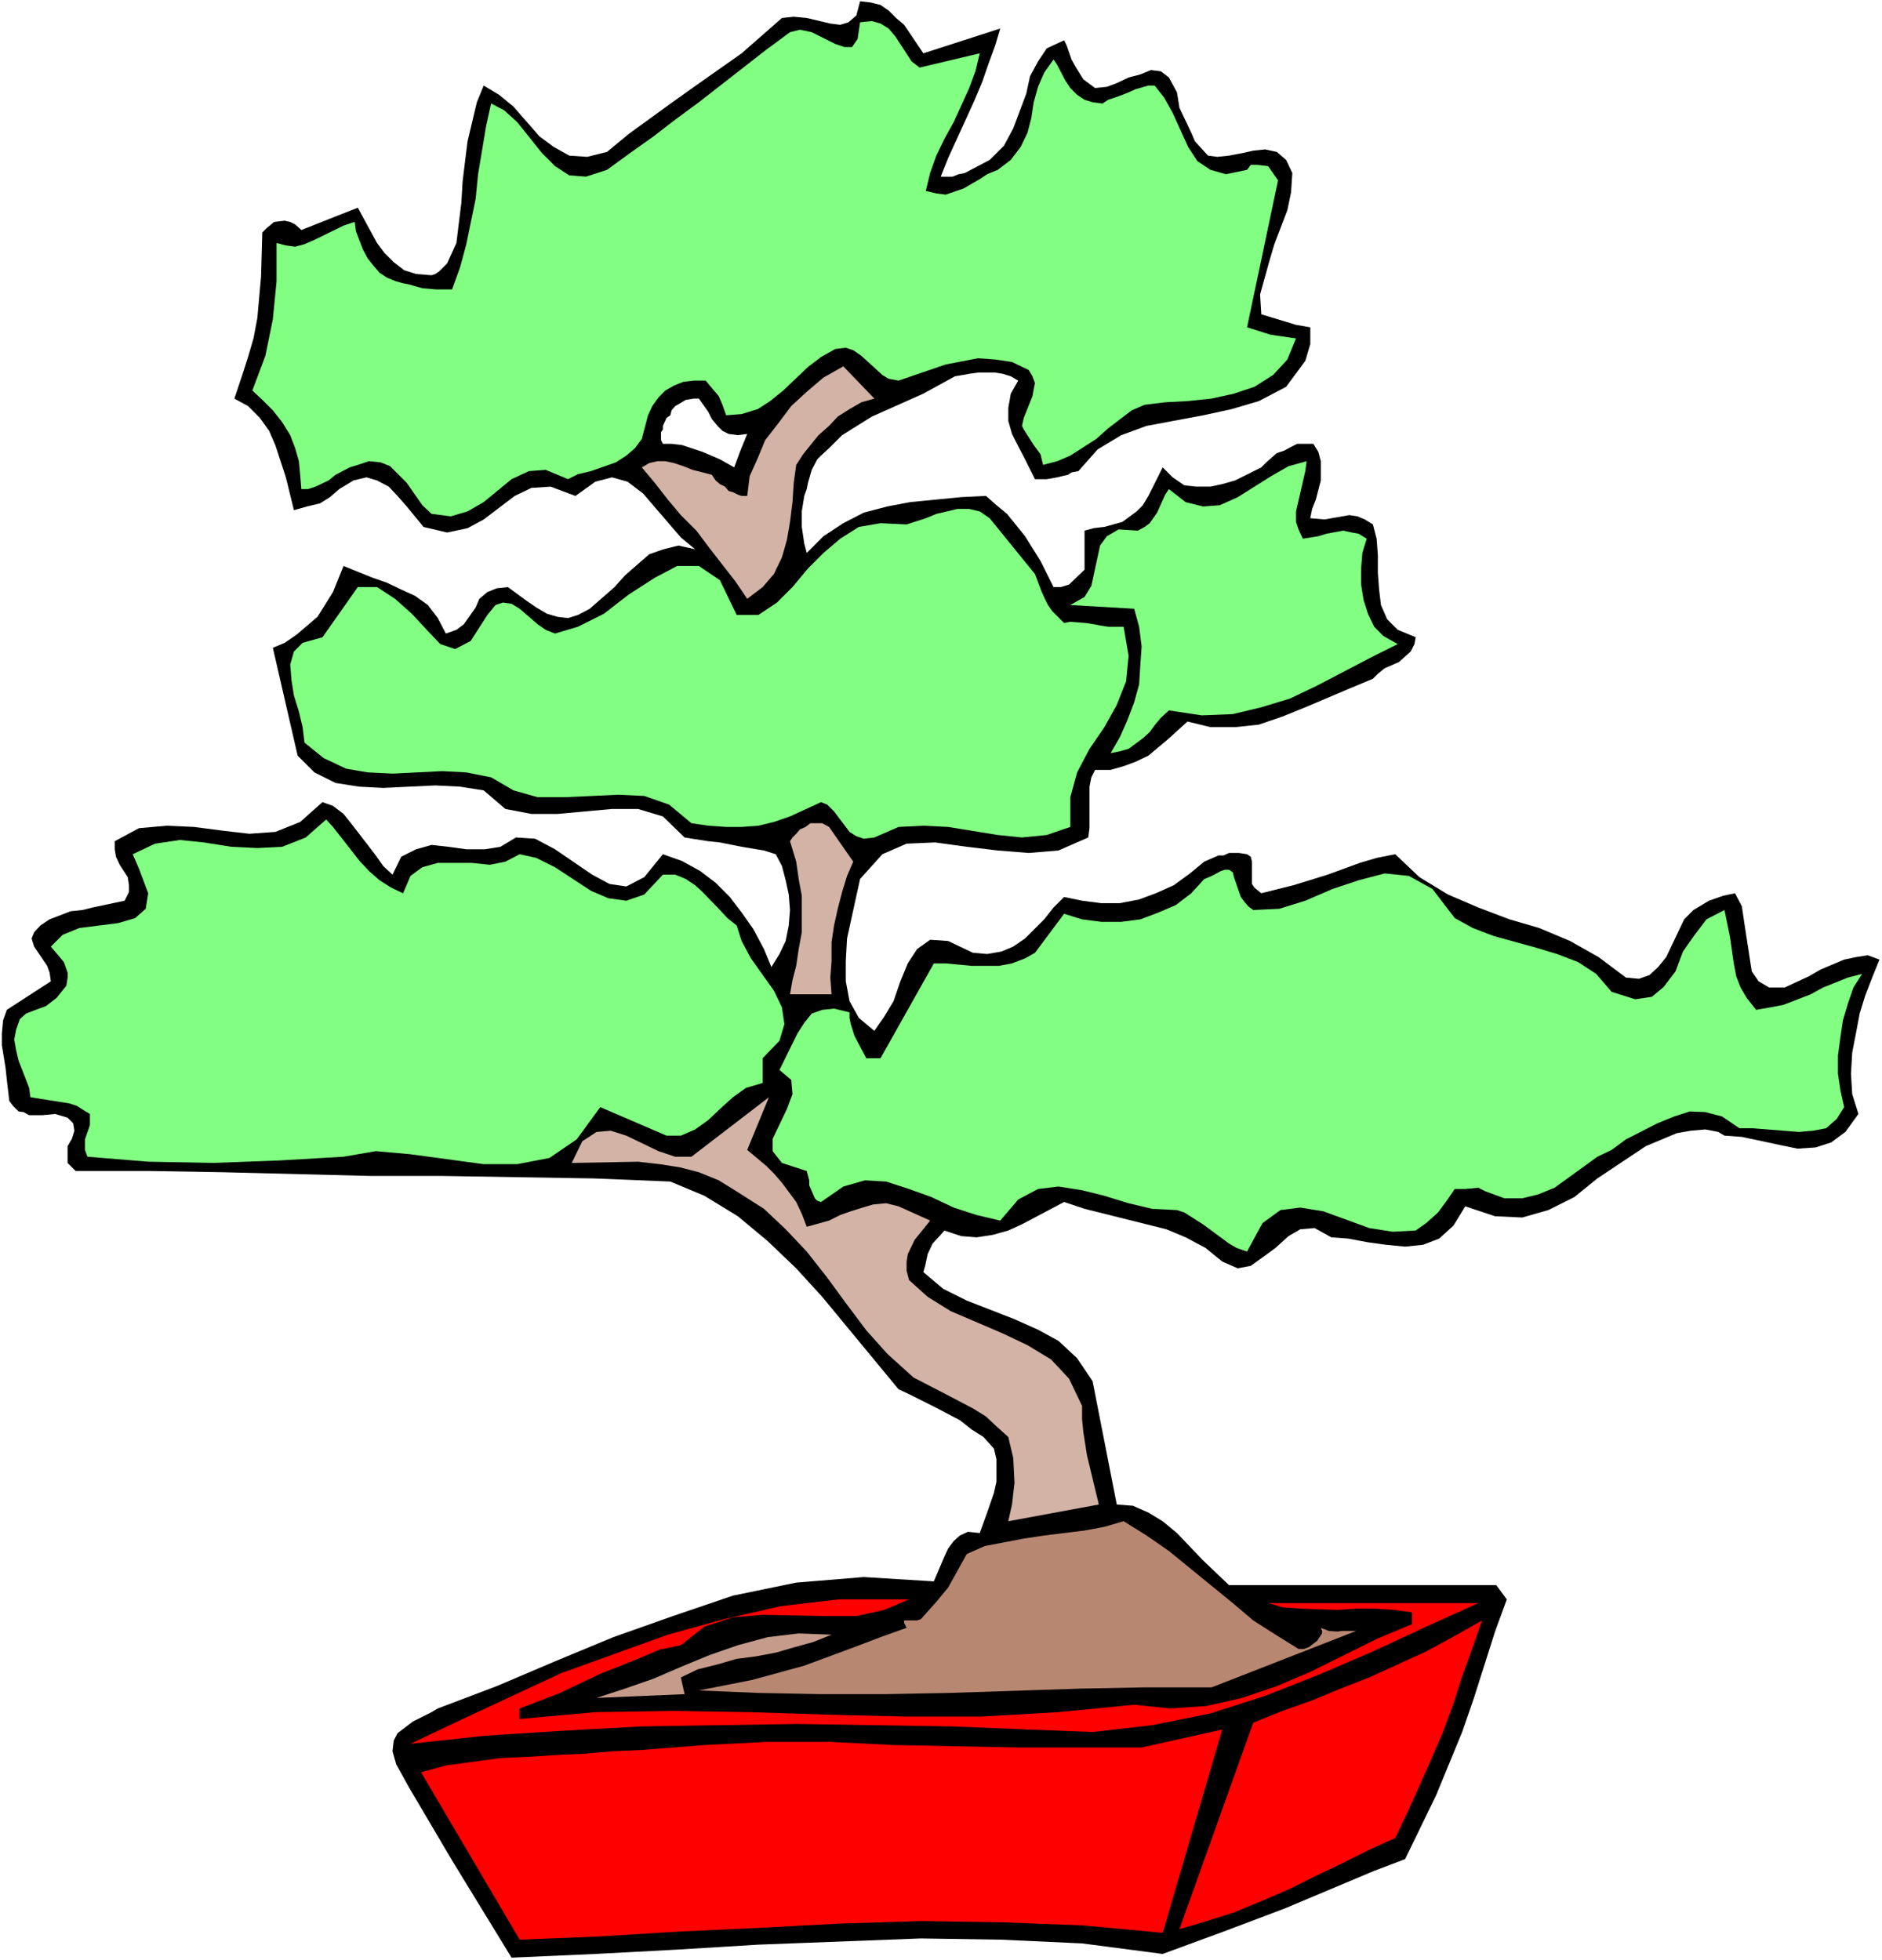 <?xml version="1.0" encoding="UTF-8" standalone="no"?>
<svg
   version="1.0"
   width="129.766mm"
   height="135.172mm"
   id="svg15"
   sodipodi:docname="Bonsai Tree 2.wmf"
   xmlns:inkscape="http://www.inkscape.org/namespaces/inkscape"
   xmlns:sodipodi="http://sodipodi.sourceforge.net/DTD/sodipodi-0.dtd"
   xmlns="http://www.w3.org/2000/svg"
   xmlns:svg="http://www.w3.org/2000/svg">
  <rect width="100%" height="100%" fill="#333333" stroke="none"/>
  <sodipodi:namedview
     id="namedview15"
     pagecolor="#ffffff"
     bordercolor="#000000"
     borderopacity="0.25"
     inkscape:showpageshadow="2"
     inkscape:pageopacity="0.0"
     inkscape:pagecheckerboard="0"
     inkscape:deskcolor="#d1d1d1"
     inkscape:document-units="mm" />
  <defs
     id="defs1">
    <pattern
       id="WMFhbasepattern"
       patternUnits="userSpaceOnUse"
       width="6"
       height="6"
       x="0"
       y="0" />
  </defs>
  <path
     style="fill:#ffffff;fill-opacity:1;fill-rule:evenodd;stroke:none"
     d="M 0,510.888 H 490.455 V 0 H 0 Z"
     id="path1" />
  <path
     style="fill:#000000;fill-opacity:1;fill-rule:evenodd;stroke:none"
     d="m 192.95,117.462 1.778,-4.362 -2.424,0.323 -2.424,-0.323 -1.616,-0.808 -1.293,-1.293 -1.454,-1.777 -0.97,-1.939 -2.424,-3.393 h -1.293 l -2.101,0.323 -1.616,0.969 -1.131,0.646 -0.97,1.131 -0.323,1.293 -0.97,0.646 -0.97,2.1 v 0.969 l -0.485,0.646 v 2.1 l 0.485,0.969 h 2.262 l 2.747,0.323 2.424,0.808 2.909,0.969 4.525,1.939 3.717,2.1 1.616,-4.362 23.109,-0.646 -2.101,1.939 -0.97,0.969 -1.454,2.747 -0.97,3.393 -0.323,1.616 -0.646,1.777 -0.646,4.039 v 4.039 l 0.646,4.362 0.646,2.424 4.363,-4.362 5.171,-3.393 5.333,-2.747 6.141,-1.616 5.979,-1.131 13.251,-1.293 6.464,-0.323 2.747,2.424 2.747,2.262 4.686,5.817 4.04,6.463 3.394,6.786 h 1.939 l 2.101,-0.646 4.04,-3.878 v -10.179 l 2.424,-0.646 2.747,-0.323 4.686,-1.293 3.717,-2.747 1.616,-1.616 1.454,-2.424 3.717,-7.432 2.586,2.585 3.07,2.1 3.07,0.323 h 3.717 l 3.07,-0.646 3.394,-0.969 6.787,-3.393 1.293,-1.293 2.747,-2.424 1.939,-0.646 1.778,-0.969 1.616,-0.808 h 2.101 2.101 l 1.293,2.1 0.646,2.424 v 2.262 2.747 l -1.293,5.009 -0.97,2.424 -0.485,2.424 3.717,0.323 6.464,-1.131 2.101,0.323 1.939,0.808 2.101,1.293 0.97,3.716 0.323,4.362 v 4.524 l 0.323,4.362 0.485,4.039 1.616,3.716 2.747,2.747 4.686,1.939 -0.323,1.777 -0.97,1.939 -3.07,2.747 -3.717,1.616 -1.778,1.454 -1.293,1.293 -5.818,2.424 -11.797,5.009 -5.979,2.424 -6.141,2.1 -6.141,0.646 h -6.464 l -5.979,-1.454 -5.171,4.686 -5.01,4.201 -3.394,1.616 -3.07,1.131 -3.394,0.969 h -4.04 l -0.97,1.939 -0.485,2.424 v 2.1 4.362 2.424 1.939 l -0.323,2.424 -7.757,3.393 -7.757,0.646 -8.08,-0.646 -8.08,-0.969 -8.242,-1.131 -7.434,0.323 -6.302,2.747 -5.818,6.463 -3.394,15.511 -0.323,5.817 v 5.332 l 0.97,5.17 2.424,4.362 4.04,3.393 2.586,-3.716 2.424,-4.039 1.778,-5.17 1.939,-4.686 2.424,-3.716 3.394,-2.424 4.686,0.323 6.464,3.07 3.717,0.323 3.717,-0.646 3.07,-1.293 3.07,-2.1 5.01,-5.009 2.424,-3.07 2.747,-2.747 4.686,0.969 5.01,0.646 h 4.848 l 5.01,-0.969 4.363,-1.616 4.686,-2.1 4.202,-3.07 3.717,-3.07 3.717,-1.616 h 1.293 l 1.454,-0.646 h 2.586 l 2.101,0.323 0.97,0.646 0.323,1.293 v 4.039 1.777 l 0.646,0.969 1.778,1.454 8.403,-2.1 8.888,-2.747 8.403,-3.07 4.363,-1.293 4.848,-0.969 6.302,5.978 7.434,4.524 7.918,3.393 8.08,3.07 7.757,2.262 8.08,3.393 7.434,4.201 7.11,5.332 3.394,0.323 2.747,-0.969 2.262,-2.1 2.101,-2.585 4.686,-9.856 2.424,-2.424 4.04,-2.424 3.717,-1.293 3.07,-0.646 1.778,3.393 0.646,4.362 1.939,12.603 1.778,2.585 2.747,1.616 h 4.04 l 6.302,-2.908 3.07,-1.777 6.141,-2.585 3.07,-0.646 3.07,-0.485 3.07,1.131 -1.778,4.362 -1.939,5.009 -1.454,4.686 -0.97,5.17 -0.97,5.009 -0.323,5.493 0.323,5.332 1.616,5.17 -3.394,4.686 -3.717,2.747 -4.04,1.293 -4.686,0.323 -4.686,-0.969 -9.858,-2.1 -4.525,-0.323 -1.616,-0.969 -1.616,-0.323 -1.778,-0.323 -3.717,0.323 -3.717,0.646 -8.08,3.393 -12.605,8.402 -5.979,4.847 -6.787,3.393 -6.787,1.939 -7.11,-0.323 -7.757,-2.585 -3.07,5.009 -3.717,3.393 -4.202,1.616 -4.686,0.485 -5.01,-0.485 -4.686,-0.646 -5.171,-0.969 -4.363,-0.323 -4.363,-2.424 -3.717,0.323 -3.07,1.777 -3.394,3.07 -3.07,2.262 -3.394,2.424 -3.394,0.646 -4.04,-1.777 -4.363,-3.555 -5.171,-2.747 -5.01,-2.1 -5.171,-1.293 -16.16,-4.039 -5.333,-1.777 -10.989,5.817 -3.555,1.616 -4.04,1.131 -4.202,0.646 -4.04,-0.323 -4.363,-1.454 -0.97,1.131 -2.101,2.262 -1.293,2.747 -0.646,3.07 -0.485,1.616 5.171,4.362 6.141,3.07 12.443,4.847 6.141,2.747 5.333,2.908 4.848,4.524 4.04,5.978 6.302,32.153 4.202,0.323 4.04,1.777 3.717,2.262 3.717,3.07 6.787,7.109 6.787,6.463 h 69.65 l 2.747,3.716 -3.07,8.402 -5.494,17.288 -3.07,8.886 -6.787,16.48 -8.08,16.642 -8.08,3.07 -23.432,9.856 -15.837,5.978 -15.837,5.817 -21.008,-2.747 -21.008,-0.969 -21.008,-0.323 -42.339,1.616 -21.17,1.293 -21.331,1.131 -21.816,0.969 -15.514,-25.367 -11.15,-18.904 -3.394,-6.14 -0.97,-3.393 0.323,-2.747 0.97,-1.939 4.04,-3.07 4.848,-2.424 1.616,-0.969 15.352,-5.817 15.19,-6.463 15.19,-6.301 15.514,-5.493 15.675,-5.332 16.483,-3.393 17.614,-1.454 18.261,1.131 2.747,-6.463 0.97,-2.1 1.454,-1.939 1.616,-1.454 2.101,-0.969 3.07,0.323 1.939,-5.332 1.778,-5.17 0.646,-2.908 v -2.747 -3.07 l -0.646,-2.747 -2.747,-3.07 -3.07,-1.939 -3.07,-2.424 -6.464,-3.393 -6.787,-3.393 -2.747,-1.293 -19.877,-24.074 -6.787,-7.432 -7.434,-7.109 -7.757,-6.463 -8.726,-5.332 -8.888,-3.716 -19.877,-0.808 -39.269,-0.646 H 96.637 L 58.014,305.531 38.946,305.208 H 19.715 l -2.101,-2.1 v -1.939 -2.424 l 1.131,-1.939 0.646,-2.1 -0.323,-1.939 -1.454,-1.454 -3.232,-0.969 -3.394,0.323 H 9.211 7.595 L 6.141,289.859 4.848,289.697 3.394,288.243 2.424,286.95 1.778,281.457 1.454,278.387 0.485,272.409 v -3.07 l 0.323,-3.393 0.97,-2.747 11.474,-7.432 -0.323,-2.262 -0.646,-1.777 -3.394,-5.009 -0.646,-2.1 0.646,-1.616 1.616,-1.777 2.424,-1.616 5.494,-2.1 3.07,-0.323 2.586,-0.646 8.403,-1.777 1.131,-2.262 v -1.777 l -0.323,-2.1 -2.101,-3.231 -0.97,-2.1 -0.323,-1.939 v -2.1 l 6.302,-3.393 7.272,-0.646 7.11,0.323 7.434,0.969 6.949,0.808 6.787,-0.485 6.464,-2.585 5.818,-5.17 2.747,0.969 2.747,2.1 1.939,2.424 4.363,5.655 2.101,2.747 1.939,2.747 2.424,2.262 2.262,-4.686 3.878,-1.939 4.04,-1.131 4.363,0.485 4.686,0.646 h 4.848 l 4.04,-0.646 4.04,-2.424 5.01,0.323 5.171,2.747 9.696,6.624 4.525,2.424 4.363,0.646 4.686,-2.424 4.848,-5.978 5.01,1.777 4.686,2.585 4.04,3.07 3.717,3.716 3.07,4.039 3.07,4.362 2.747,5.17 1.939,4.686 2.101,-3.393 1.616,-3.393 0.808,-4.039 0.323,-4.039 -0.323,-4.039 -0.808,-3.716 -0.97,-3.716 -1.616,-3.07 -3.07,-0.969 -5.818,-0.969 -5.656,-1.131 -3.07,-0.323 -6.141,-0.969 -5.656,-5.493 -6.464,-1.939 h -6.787 l -14.221,1.293 h -6.787 l -6.787,-1.293 -5.656,-4.847 -6.141,-0.969 -6.464,-0.323 -13.574,0.646 -6.302,-0.323 -6.141,-0.969 -5.494,-2.747 -4.363,-4.362 -6.464,-28.113 3.07,-1.293 3.07,-2.1 5.494,-4.686 4.04,-6.463 2.747,-6.786 7.595,3.07 3.717,1.293 3.717,1.777 3.555,1.616 3.394,2.424 2.586,3.393 2.101,4.039 2.747,-0.969 1.939,-1.454 3.07,-4.362 0.97,-2.262 2.101,-1.777 2.424,-0.969 2.909,-0.323 4.848,3.555 2.586,1.777 2.747,1.616 2.747,0.808 2.747,0.323 2.586,-0.808 3.07,-1.616 6.464,-5.655 2.747,-3.07 6.302,-5.493 3.717,-1.293 3.878,-0.969 4.363,0.969 -3.717,-3.07 -9.858,-11.472 -4.04,-3.07 -4.04,-1.131 -4.363,1.131 -5.171,3.716 -6.464,-2.424 -5.01,0.323 -4.363,2.1 -4.04,3.07 -4.04,3.07 -4.202,2.262 -5.333,1.131 -6.141,-1.454 -4.363,-5.332 -2.424,-2.747 -2.262,-2.424 -3.07,-1.616 -2.747,-0.808 -3.394,0.808 -3.717,2.262 -2.424,2.1 -2.586,1.616 -3.394,0.808 -3.394,0.969 -2.101,-8.563 -2.747,-8.402 -1.616,-3.716 -2.424,-3.393 -3.07,-3.07 -3.555,-1.939 1.939,-5.817 1.616,-5.009 1.454,-5.009 0.97,-5.17 0.97,-10.825 0.323,-11.472 1.131,-1.131 1.939,-1.616 2.747,-0.323 1.454,0.323 1.293,0.646 1.616,1.454 14.706,-5.817 5.01,9.21 1.939,2.585 2.424,2.424 2.747,2.1 3.07,0.969 4.04,0.323 0.97,-0.323 0.97,-0.646 2.101,-2.1 2.424,-5.332 1.293,-10.502 0.323,-5.493 0.646,-5.332 0.646,-5.17 2.424,-10.179 1.778,-4.362 4.04,2.424 3.717,3.07 6.787,7.755 3.717,2.747 4.04,2.262 4.686,0.323 5.171,-1.293 5.656,-4.686 11.797,-8.563 6.141,-4.362 11.474,-8.079 10.504,-9.21 3.07,-0.323 3.394,0.323 6.141,1.454 2.586,0.323 2.101,-0.646 2.101,-1.777 0.97,-3.716 2.747,0.323 2.586,0.646 2.101,1.454 1.939,1.939 2.101,1.777 5.01,7.432 20.038,-6.463 -1.293,4.362 -1.778,4.847 -1.616,4.686 -2.101,5.009 -6.787,14.865 -1.939,4.847 h 1.293 1.778 l 1.616,-0.646 1.616,-0.323 6.464,-3.393 3.717,-3.716 2.424,-4.524 3.394,-9.048 0.97,-4.524 2.101,-3.878 2.262,-3.393 4.525,-2.1 0.646,1.293 1.293,3.716 0.97,1.777 2.101,3.393 3.07,2.262 3.07,-0.323 2.586,-0.969 3.07,-1.454 3.07,-0.808 2.747,-1.131 2.586,0.323 2.101,1.616 2.101,3.878 0.646,4.039 3.07,6.463 0.97,2.262 3.394,3.716 2.424,0.323 3.07,-0.323 3.394,-0.646 2.909,-0.646 3.07,-0.323 3.07,0.646 2.424,2.1 1.616,3.393 -0.323,5.009 -0.97,4.686 -3.394,8.886 -1.293,4.362 -2.424,8.725 0.323,5.17 9.05,2.747 3.717,0.646 v 1.939 2.424 l -1.293,4.362 -2.747,3.716 -2.262,3.07 -7.11,3.716 -7.11,2.1 -7.434,1.616 -14.706,2.747 -6.626,2.424 -6.141,3.716 -5.01,5.655 -1.778,0.323 -0.97,0.646 -1.454,0.323 -1.293,0.323 -2.747,0.485 h -1.293 -1.778 l -2.909,-5.817 -1.778,-3.393 -1.293,-2.585 -0.97,-3.393 v -3.393 l 0.646,-3.716 1.939,-3.393 -1.939,-1.131 -2.101,-0.646 -1.939,-0.323 h -4.525 l -2.262,0.323 -1.778,0.323 -1.939,0.323 -8.242,4.524 -9.05,4.039 -4.363,1.939 -7.757,4.847 -3.394,3.393 z"
     id="path2" />
  <path
     style="fill:#82ff82;fill-opacity:1;fill-rule:evenodd;stroke:none"
     d="m 239.653,17.611 15.675,-3.716 -1.131,4.686 -1.616,4.362 -4.04,8.886 -2.424,4.362 -2.101,4.362 -1.616,4.524 -1.131,4.686 2.747,0.646 2.424,0.323 4.686,-1.616 4.202,-2.424 1.939,-1.293 2.747,-1.131 3.394,-2.585 2.586,-3.393 1.778,-3.716 0.97,-3.716 0.646,-4.201 1.131,-4.039 1.616,-3.716 2.424,-3.393 0.97,1.454 2.101,4.039 1.293,1.939 1.778,1.777 1.939,1.293 2.101,0.646 2.586,0.323 1.454,-0.969 1.939,-0.646 1.778,-0.646 1.616,-0.646 1.778,-0.808 3.394,-0.969 h 1.616 l 2.424,3.07 2.262,4.039 4.04,8.886 2.424,3.716 3.394,2.262 4.04,1.131 5.494,-1.131 0.97,-1.293 h 1.778 l 2.747,0.323 2.586,3.716 -8.08,38.292 6.141,1.939 6.626,0.969 -2.262,5.493 -3.717,4.039 -4.848,3.07 -5.333,1.777 -5.818,1.293 -6.141,0.646 -5.979,0.323 -5.333,0.646 -3.394,1.454 -6.141,4.686 -3.07,2.747 -6.787,4.362 -3.394,1.454 -3.717,0.969 -0.646,-2.747 -1.778,-2.424 -2.586,-4.039 -0.485,-0.969 0.485,-2.1 2.262,-5.655 0.323,-1.777 0.323,-1.616 -0.646,-1.777 -0.97,-1.616 -4.363,-2.1 -4.363,-0.646 -4.525,-0.323 -8.403,1.616 -12.282,4.201 -2.586,-0.485 -1.616,-0.969 -5.494,-5.009 -2.101,-1.454 -1.939,-0.646 -2.747,0.323 -3.717,2.1 -3.394,2.585 -6.464,6.14 -3.394,2.747 -3.232,2.1 -4.202,1.293 -4.04,0.323 -0.97,-2.747 -0.97,-2.262 -1.778,-2.1 -1.616,-1.939 h -3.07 l -2.747,0.323 -2.424,0.969 -2.262,1.293 -1.778,1.777 -1.616,2.262 -1.131,2.424 -1.616,6.14 -1.778,2.424 -2.262,1.939 -2.747,1.777 -6.464,2.262 -3.394,0.808 -2.586,1.293 -5.818,-2.424 -4.363,0.323 -4.525,2.1 -7.272,5.978 -4.202,2.424 -4.363,1.293 -5.01,-0.646 -2.424,-2.262 -4.04,-5.817 -2.101,-2.1 -2.262,-2.262 -2.424,-0.969 -3.07,-0.323 -2.909,0.969 -2.101,0.646 -3.717,1.939 -1.778,1.454 -3.394,1.616 -1.939,0.646 h -1.778 l -0.323,-3.878 -0.323,-3.393 -0.97,-3.393 -1.293,-3.393 -2.101,-3.393 -2.424,-3.07 -2.747,-2.747 -2.586,-2.424 3.394,-9.048 1.939,-9.533 0.97,-9.856 v -10.017 l 2.424,0.646 2.424,0.323 2.424,-0.646 2.586,-1.131 7.595,-3.716 2.909,-0.969 0.323,2.424 1.778,4.686 1.293,2.424 1.293,1.616 1.778,2.1 1.939,1.293 2.424,0.969 1.778,0.485 1.616,0.323 3.394,0.969 3.717,0.323 h 4.04 l 2.101,-5.817 1.616,-5.978 2.424,-11.795 0.646,-6.463 2.101,-12.603 1.293,-5.817 3.394,1.777 3.394,3.07 6.464,8.079 3.394,3.393 3.717,2.424 4.363,0.323 5.494,-1.777 5.979,-4.362 6.141,-4.362 5.656,-4.362 6.141,-4.524 17.614,-13.734 6.141,-4.524 2.586,-0.646 3.07,0.646 6.141,3.07 2.424,0.808 h 1.939 l 1.454,-2.1 0.646,-4.362 3.07,-0.323 2.262,0.646 2.101,1.293 1.778,2.1 4.202,6.463 z"
     id="path3" />
  <path
     style="fill:#d2b3a6;fill-opacity:1;fill-rule:evenodd;stroke:none"
     d="m 227.856,103.89 -3.394,0.969 -3.07,1.777 -3.07,1.939 -2.262,2.424 -2.747,2.424 -2.101,2.585 -1.939,2.424 -1.778,2.747 -0.646,4.686 -0.323,5.009 -0.646,5.17 -0.808,4.686 -1.293,4.524 -2.101,4.362 -2.909,3.393 -4.04,3.07 -3.07,-4.524 -3.394,-4.362 -3.394,-4.362 -3.394,-4.524 -4.04,-4.039 -3.394,-4.039 -3.394,-4.362 -3.394,-4.039 1.939,-1.131 2.101,-0.485 h 2.101 l 2.262,0.485 2.424,0.808 2.424,0.969 2.586,0.646 2.424,0.646 0.97,1.454 1.131,0.969 1.293,0.646 0.97,1.131 1.131,0.323 1.293,0.646 0.97,0.323 h 1.454 l 0.646,-5.17 2.101,-4.686 1.939,-4.686 3.394,-4.362 3.394,-4.524 4.04,-3.716 4.363,-3.716 5.171,-2.908 z"
     id="path4" />
  <path
     style="fill:#82ff82;fill-opacity:1;fill-rule:evenodd;stroke:none"
     d="m 340.491,120.209 -0.323,2.585 -2.424,10.502 v 2.747 l 0.646,1.939 1.131,2.424 4.04,-0.646 2.101,-0.646 4.363,-0.808 2.262,0.485 1.778,0.323 2.101,1.293 -1.131,3.716 -0.323,4.039 v 4.201 l 0.646,4.039 1.131,3.555 1.616,3.393 2.424,2.424 3.717,2.1 -6.787,3.393 -7.11,3.716 -7.11,3.716 -7.11,3.393 -7.434,2.262 -7.434,1.777 -8.08,0.323 -8.565,-1.293 -2.101,1.939 -1.616,1.939 -1.293,1.777 -1.778,1.616 -3.717,2.747 -2.262,0.646 -2.424,0.485 2.424,-4.201 1.939,-4.362 1.778,-4.686 1.293,-4.686 0.323,-5.17 0.323,-4.686 -0.646,-5.17 -1.293,-4.686 -16.645,-0.969 3.717,-2.1 1.778,-2.908 2.262,-10.502 1.778,-2.424 3.07,-1.777 5.01,0.323 1.778,-0.969 1.293,-0.969 1.939,-2.747 2.101,-4.686 0.97,-1.454 4.363,3.393 4.525,1.131 4.363,-0.323 4.686,-2.1 8.726,-5.493 4.525,-2.585 z"
     id="path5" />
  <path
     style="fill:#82ff82;fill-opacity:1;fill-rule:evenodd;stroke:none"
     d="m 269.71,149.615 1.778,4.686 0.97,2.1 0.646,1.293 1.131,1.616 3.07,3.07 1.616,-0.323 4.04,0.323 2.101,0.323 1.616,0.323 2.101,0.323 h 4.04 l 1.293,7.594 -0.646,6.624 -2.424,6.14 -3.232,5.817 -3.878,5.655 -3.232,6.14 -1.778,6.463 v 7.755 l -6.141,2.1 -6.464,0.646 -6.302,-0.646 -12.928,-2.1 -6.464,-0.323 -6.464,0.323 -6.302,2.747 -2.747,0.323 -1.939,-0.646 -1.778,-1.131 -4.04,-5.332 -1.778,-1.777 -1.616,-0.646 -8.08,3.716 -4.202,1.454 -4.04,0.969 -4.363,0.323 h -4.04 l -4.686,-0.323 -4.363,-0.646 -5.818,-4.847 -6.464,-2.262 -6.787,-0.323 -6.787,0.323 -7.11,0.323 h -7.11 l -6.302,-1.777 -5.818,-3.393 -6.464,-1.293 -6.302,-0.323 -12.928,0.646 -6.464,-0.323 -5.656,-0.969 -5.818,-2.747 -5.01,-4.039 -0.485,-4.039 -0.97,-4.039 -1.293,-4.201 -0.646,-4.039 -0.323,-4.039 0.97,-3.393 2.262,-2.262 5.171,-1.454 9.211,-13.087 h 5.01 l 4.686,3.07 4.363,3.878 4.202,4.524 3.232,3.393 3.878,1.293 4.04,-2.1 4.363,-6.786 2.101,-2.585 1.939,-0.646 2.262,0.323 2.101,1.293 4.686,4.039 2.101,1.454 2.424,0.969 5.979,-1.777 6.787,-3.393 6.464,-5.009 6.787,-4.362 5.818,-3.07 h 5.656 l 5.494,3.716 4.363,9.048 h 5.656 l 4.848,-3.231 4.04,-4.039 4.04,-4.847 4.04,-4.039 4.363,-3.716 4.848,-3.07 5.656,-0.969 6.787,0.323 5.01,-1.616 2.747,-1.131 5.494,-1.293 h 3.07 l 2.747,0.646 2.586,1.777 z"
     id="path6" />
  <path
     style="fill:#82ff82;fill-opacity:1;fill-rule:evenodd;stroke:none"
     d="m 105.04,232.824 1.939,-4.524 3.07,-2.262 4.04,-1.131 h 4.525 4.363 l 4.686,0.485 4.04,-0.808 3.717,-1.939 4.363,0.969 4.848,2.424 9.373,6.14 4.525,1.939 4.686,0.646 4.686,-1.616 4.848,-5.17 h 3.232 l 2.747,1.131 2.424,1.616 1.939,1.777 4.525,4.686 1.939,2.1 2.424,1.939 1.293,4.039 2.424,4.524 5.979,8.402 2.101,4.362 0.646,4.362 -1.293,4.362 -4.363,4.524 v 6.463 l -4.363,1.293 -3.394,2.424 -3.394,3.07 -3.07,2.908 -3.394,2.424 -3.717,1.616 h -3.717 l -4.525,-1.939 -12.766,-5.493 -6.141,8.402 -7.11,4.847 -8.403,1.616 h -8.726 l -19.069,-2.585 -9.05,-0.808 -8.403,1.454 -16.645,0.969 -17.291,0.646 -16.968,-0.323 -15.837,-1.293 -0.646,-1.777 v -1.293 -1.454 l 1.293,-3.716 v -1.293 -1.616 l -1.616,-0.969 -1.778,-1.131 -1.939,-0.646 -6.141,-0.969 -4.04,-0.646 -0.323,-2.424 -2.747,-7.109 -0.646,-2.747 -0.485,-2.747 0.485,-2.585 0.97,-2.747 1.616,-1.454 3.394,-1.293 1.778,-0.646 2.747,-2.1 2.586,-3.231 0.323,-2.1 v -1.293 l -0.97,-2.747 -3.394,-4.039 3.07,-3.07 4.363,-1.777 5.171,-0.646 5.01,-0.646 4.363,-1.293 2.747,-2.424 0.646,-4.039 -2.424,-6.463 -1.616,-3.716 5.818,-2.747 6.464,-0.969 6.302,0.646 7.11,1.131 6.787,0.323 6.464,-0.323 6.141,-2.424 5.333,-4.686 1.778,1.939 6.949,8.886 2.424,2.585 2.747,2.424 3.07,1.939 z"
     id="path7" />
  <path
     style="fill:#d2b3a6;fill-opacity:1;fill-rule:evenodd;stroke:none"
     d="m 222.361,224.584 -1.616,3.716 -1.293,4.201 -1.131,4.362 -0.97,4.362 -0.646,4.362 v 4.847 l -0.323,4.362 0.323,4.362 h -10.827 l 0.646,-3.716 0.97,-3.716 0.646,-4.362 0.808,-4.362 v -4.847 -4.686 l -0.808,-4.362 -0.646,-4.524 -1.616,-5.332 0.646,-0.969 0.97,-0.969 0.97,-1.131 1.454,-0.646 1.293,-0.969 h 1.778 1.293 l 1.778,0.969 z"
     id="path8" />
  <path
     style="fill:#82ff82;fill-opacity:1;fill-rule:evenodd;stroke:none"
     d="m 326.593,237.186 6.787,-0.323 6.787,-2.1 7.11,-3.07 6.787,-2.262 6.787,-1.777 6.302,0.646 6.141,3.393 5.818,7.594 4.686,2.585 5.494,2.1 11.15,3.07 5.333,1.616 5.494,2.1 4.686,3.07 4.04,4.686 6.141,1.939 4.363,-0.646 3.07,-2.585 3.07,-4.039 1.939,-5.17 3.07,-4.362 3.07,-4.039 4.686,-2.424 1.454,7.109 0.97,6.786 0.646,3.393 1.131,2.908 1.616,2.747 2.424,3.07 3.717,-0.646 3.394,-0.646 7.11,-2.747 3.232,-1.777 6.464,-2.585 3.717,-0.969 -2.262,3.555 -1.454,4.201 -1.293,4.362 -0.646,4.362 -0.646,4.847 v 4.686 l 0.646,4.362 0.97,4.362 -1.939,3.07 -2.747,2.424 -3.394,0.646 -3.717,0.323 -12.282,-0.969 h -3.232 l -4.525,-3.07 -4.363,-1.131 -4.04,-0.162 -4.04,1.293 -4.363,1.777 -8.242,4.201 -3.717,2.747 -3.717,1.777 -11.15,8.079 -4.363,1.777 -4.04,0.969 h -4.686 l -4.848,-1.777 -1.293,-0.646 -0.646,-0.323 -3.394,0.323 h -1.131 -0.97 -0.646 l -2.101,3.07 -2.262,3.07 -3.07,2.747 -2.747,1.939 -5.979,0.323 -6.141,-0.969 -11.958,-4.362 -5.979,-0.969 -5.171,0.646 -4.686,3.393 -4.04,7.432 -2.747,-0.969 -1.939,-1.131 -6.787,-5.009 -4.848,-3.07 -1.939,-0.646 -6.464,-0.323 -6.141,-1.454 -6.302,-1.939 -5.818,-1.454 -6.141,-0.969 -5.333,0.646 -5.171,2.747 -4.686,5.493 -6.141,-1.454 -5.979,-1.939 -5.818,-2.747 -5.818,-2.1 -5.979,-1.939 -5.494,-0.323 -5.656,1.616 -5.818,4.039 -0.97,-0.323 -0.646,-0.646 -1.454,-3.393 v -1.293 l -0.646,-2.424 -6.464,-2.1 -2.424,-3.07 v -3.231 l 3.717,-7.755 1.454,-3.878 -0.323,-3.716 -3.07,-2.585 4.686,-9.533 1.778,-2.747 1.939,-2.424 2.747,-0.969 3.07,-0.323 4.04,0.969 v 1.454 l 0.323,1.616 0.97,3.07 3.07,5.817 h 3.717 l 13.898,-24.72 h 3.07 l 6.787,0.646 h 3.717 3.394 l 3.394,-0.646 3.394,-1.293 2.586,-1.454 7.595,-10.179 4.686,1.454 5.01,0.646 h 5.171 l 5.01,-0.646 4.686,-1.777 4.525,-1.939 4.04,-3.07 3.394,-3.716 1.939,-0.808 2.424,-1.293 0.97,-0.323 h 1.131 l 0.97,0.646 0.323,1.293 1.778,5.17 0.97,1.293 0.97,1.131 z"
     id="path9" />
  <path
     style="fill:#d2b3a6;fill-opacity:1;fill-rule:evenodd;stroke:none"
     d="m 194.728,299.714 5.01,4.201 1.939,1.939 2.101,2.424 3.717,5.009 1.454,3.07 1.293,3.393 5.818,-1.616 2.909,-1.454 2.747,-0.969 3.07,-0.969 2.747,-0.808 3.394,-0.323 3.232,0.808 8.242,3.716 -1.293,1.616 -2.747,3.393 -1.778,3.716 -0.323,1.939 v 2.424 l 0.646,2.424 4.848,4.362 5.979,3.716 13.574,5.817 6.464,3.07 6.141,3.716 4.686,5.009 3.394,7.109 v 3.393 l 0.323,3.393 0.97,6.14 3.07,12.764 -23.594,4.362 0.97,-4.362 0.646,-5.655 -0.323,-6.463 -1.293,-5.493 -3.07,-2.747 -2.747,-2.585 -3.394,-2.1 -6.464,-3.393 -9.05,-4.686 -6.787,-6.14 -5.494,-6.14 -5.333,-7.109 -4.848,-6.624 -5.333,-6.786 -5.494,-5.817 -5.656,-5.332 -7.11,-4.524 -4.686,-2.908 -5.171,-2.1 -5.01,-1.293 -5.171,-0.808 -5.656,-0.646 -17.291,0.323 2.747,-5.655 3.717,-2.424 3.717,-0.323 4.04,1.293 8.403,4.039 4.363,1.454 h 4.202 l 20.2,-15.511 z"
     id="path10" />
  <path
     style="fill:#b88772;fill-opacity:1;fill-rule:evenodd;stroke:none"
     d="m 338.39,429.779 h 1.454 l 1.293,-0.485 2.101,-1.616 1.293,-1.939 v -0.646 l -0.323,-0.808 2.101,0.808 2.262,0.162 1.131,-0.162 h 3.717 l -37.653,14.703 h -17.13 l -16.968,0.323 -34.259,1.131 -16.968,0.323 h -16.483 l -16.322,-0.323 -15.514,-0.646 13.898,-2.747 13.574,-3.716 13.09,-4.847 6.787,-2.585 6.787,-2.424 -0.646,-1.293 v -0.646 h 0.646 0.97 1.778 l 0.97,-0.323 4.04,-4.524 3.07,-3.716 4.848,-8.725 4.686,-2.1 10.181,-1.939 5.333,-0.808 10.504,-1.293 5.171,-0.969 5.01,-1.454 5.979,3.716 5.818,4.039 16.645,13.572 5.333,4.524 5.818,3.716 z"
     id="path11" />
  <path
     style="fill:#ff0000;fill-opacity:1;fill-rule:evenodd;stroke:none"
     d="m 236.905,416.854 -6.464,2.747 -7.272,1.616 h -8.242 l -16.16,-0.323 -7.757,0.646 -7.434,2.424 -6.141,4.847 -5.494,1.131 -5.333,2.262 -10.504,4.201 -10.181,4.847 -10.504,4.039 v 2.747 l 19.715,-1.777 20.2,-0.323 20.038,0.323 20.2,0.646 20.038,0.485 h 20.362 l 19.877,-1.131 19.715,-1.939 9.373,0.969 9.534,-0.646 9.211,-2.1 9.05,-3.07 8.726,-3.716 17.614,-8.725 8.888,-3.716 v -3.07 l -4.686,-0.646 -4.848,-0.323 h -5.01 l -4.848,0.323 -9.373,-0.323 -4.848,-0.323 -3.878,-1.131 h 54.782 l -13.574,6.14 -13.898,6.463 -13.898,5.978 -13.898,5.493 -14.544,4.686 -15.19,3.07 -15.514,1.777 -16.645,-0.646 -19.877,-0.808 -20.038,-0.323 -20.362,-0.323 -40.885,0.646 -20.362,1.131 -20.2,1.293 -19.392,2.1 12.928,-6.14 26.341,-12.279 13.898,-5.009 13.898,-5.009 14.544,-4.039 14.867,-3.393 15.19,-1.777 z"
     id="path12" />
  <path
     style="fill:#ff0000;fill-opacity:1;fill-rule:evenodd;stroke:none"
     d="m 363.6,479.058 -6.787,3.07 -6.787,3.393 -7.11,3.393 -6.787,3.393 -7.11,3.07 -7.434,3.07 -7.11,2.262 -7.11,2.1 19.23,-53.803 7.595,-3.07 7.757,-2.747 7.434,-3.07 7.434,-2.908 7.434,-3.393 7.434,-3.393 7.434,-4.039 7.11,-4.039 -2.424,6.948 -2.747,7.594 -2.262,7.109 -2.747,7.432 -3.07,7.109 -3.07,6.948 -3.07,6.786 z"
     id="path13" />
  <path
     style="fill:#c59c8b;fill-opacity:1;fill-rule:evenodd;stroke:none"
     d="m 216.705,426.063 -4.848,1.939 -4.686,1.293 -5.01,1.454 -5.171,0.969 -5.01,0.646 -5.01,1.454 -5.171,1.293 -4.363,2.1 0.97,4.362 -22.947,0.969 7.434,-2.424 7.434,-2.585 7.11,-3.07 7.434,-3.07 7.434,-2.585 7.757,-2.1 8.08,-0.969 z"
     id="path14" />
  <path
     style="fill:#ff0000;fill-opacity:1;fill-rule:evenodd;stroke:none"
     d="m 303,503.779 -20.685,-1.939 -21.008,-0.808 -21.008,-0.323 -21.331,0.646 -21.331,1.131 -20.846,0.969 -21.008,1.293 -20.362,0.808 -25.694,-43.624 6.464,-1.777 7.11,-0.969 7.11,-0.969 7.434,-0.323 7.434,-0.485 7.11,-0.323 7.434,-0.646 7.434,-0.323 16.322,-1.293 16.16,-0.808 h 16.645 l 16.483,0.808 16.322,0.323 16.645,0.323 h 15.837 15.837 l 21.008,-4.686 z"
     id="path15" />
</svg>
